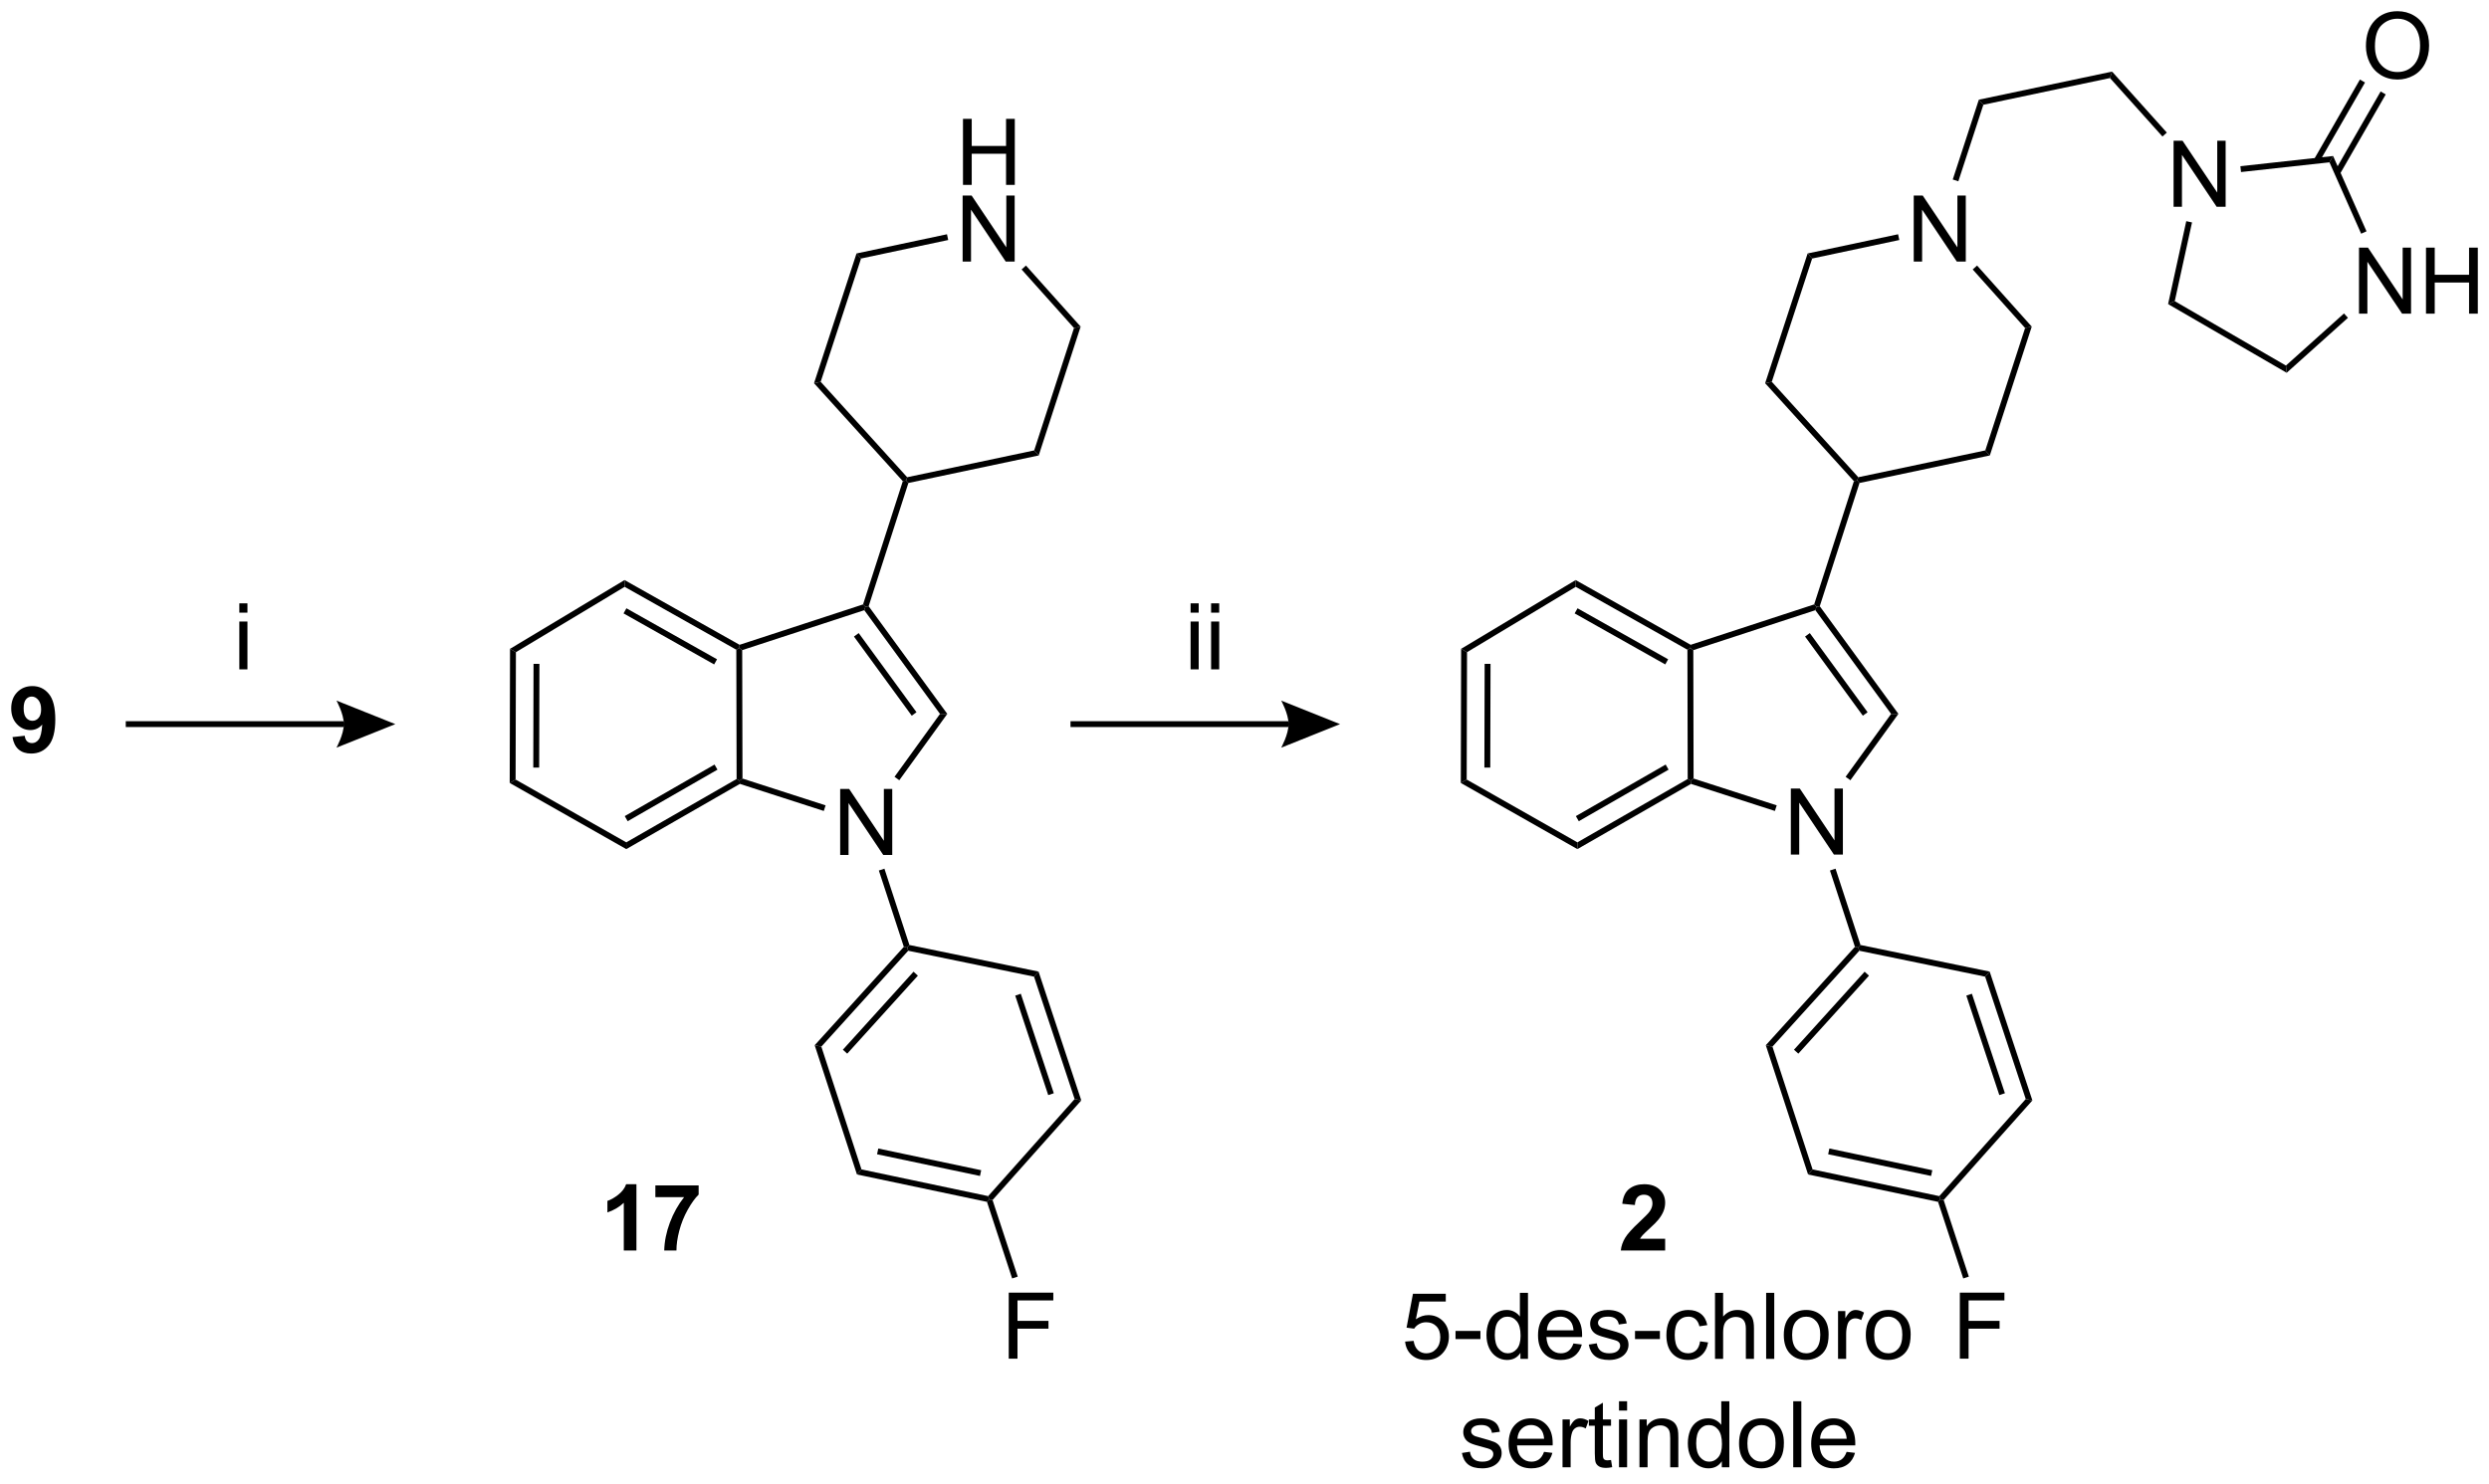 <?xml version="1.0" encoding="UTF-8"?>
<!DOCTYPE svg PUBLIC '-//W3C//DTD SVG 1.0//EN'
          'http://www.w3.org/TR/2001/REC-SVG-20010904/DTD/svg10.dtd'>
<svg stroke-dasharray="none" shape-rendering="auto" xmlns="http://www.w3.org/2000/svg" font-family="'Dialog'" text-rendering="auto" width="592" fill-opacity="1" color-interpolation="auto" color-rendering="auto" preserveAspectRatio="xMidYMid meet" font-size="12px" viewBox="0 0 592 353" fill="black" xmlns:xlink="http://www.w3.org/1999/xlink" stroke="black" image-rendering="auto" stroke-miterlimit="10" stroke-linecap="square" stroke-linejoin="miter" font-style="normal" stroke-width="1" height="353" stroke-dashoffset="0" font-weight="normal" stroke-opacity="1"
><!--Generated by the Batik Graphics2D SVG Generator--><defs id="genericDefs"
  /><g
  ><defs id="defs1"
    ><clipPath clipPathUnits="userSpaceOnUse" id="clipPath1"
      ><path d="M0.895 1.598 L222.89 1.598 L222.89 133.598 L0.895 133.598 L0.895 1.598 Z"
      /></clipPath
      ><clipPath clipPathUnits="userSpaceOnUse" id="clipPath2"
      ><path d="M7.085 0.65 L7.085 128.98 L222.908 128.98 L222.908 0.65 Z"
      /></clipPath
    ></defs
    ><g transform="scale(2.667,2.667) translate(-0.895,-1.598) matrix(1.029,0,0,1.029,-6.393,0.929)"
    ><path d="M79.899 74.772 L79.899 69.045 L80.677 69.045 L83.685 73.54 L83.685 69.045 L84.412 69.045 L84.412 74.772 L83.633 74.772 L80.625 70.272 L80.625 74.772 L79.899 74.772 Z" stroke="none" clip-path="url(#clipPath2)"
    /></g
    ><g transform="matrix(2.743,0,0,2.743,-19.434,-1.783)"
    ><path d="M90.586 16.686 L90.586 10.959 L91.344 10.959 L91.344 13.31 L94.321 13.31 L94.321 10.959 L95.079 10.959 L95.079 16.686 L94.321 16.686 L94.321 13.985 L91.344 13.985 L91.344 16.686 L90.586 16.686 Z" stroke="none" clip-path="url(#clipPath2)"
    /></g
    ><g transform="matrix(2.743,0,0,2.743,-19.434,-1.783)"
    ><path d="M90.555 23.335 L90.555 17.609 L91.334 17.609 L94.342 22.104 L94.342 17.609 L95.068 17.609 L95.068 23.335 L94.29 23.335 L91.282 18.835 L91.282 23.335 L90.555 23.335 Z" stroke="none" clip-path="url(#clipPath2)"
    /></g
    ><g transform="matrix(2.743,0,0,2.743,-19.434,-1.783)"
    ><path d="M94.553 118.496 L94.553 112.769 L98.418 112.769 L98.418 113.444 L95.311 113.444 L95.311 115.217 L97.998 115.217 L97.998 115.894 L95.311 115.894 L95.311 118.496 L94.553 118.496 Z" stroke="none" clip-path="url(#clipPath2)"
    /></g
    ><g transform="matrix(2.743,0,0,2.743,-19.434,-1.783)"
    ><path d="M51.31 56.928 L51.82 57.218 L51.793 68.264 L51.282 68.561 ZM53.348 58.229 L53.326 67.225 L53.837 67.227 L53.859 58.23 Z" stroke="none" clip-path="url(#clipPath2)"
    /></g
    ><g transform="matrix(2.743,0,0,2.743,-19.434,-1.783)"
    ><path d="M51.282 68.561 L51.793 68.264 L61.39 73.711 L61.391 74.299 Z" stroke="none" clip-path="url(#clipPath2)"
    /></g
    ><g transform="matrix(2.743,0,0,2.743,-19.434,-1.783)"
    ><path d="M61.391 74.299 L61.39 73.711 L70.956 68.217 L71.211 68.364 L71.24 68.642 ZM61.512 71.879 L69.297 67.407 L69.043 66.964 L61.257 71.436 Z" stroke="none" clip-path="url(#clipPath2)"
    /></g
    ><g transform="matrix(2.743,0,0,2.743,-19.434,-1.783)"
    ><path d="M71.213 56.578 L71.186 56.855 L70.931 57.005 L61.248 51.55 L61.239 50.96 ZM69.26 57.835 L61.402 53.409 L61.152 53.854 L69.009 58.28 Z" stroke="none" clip-path="url(#clipPath2)"
    /></g
    ><g transform="matrix(2.743,0,0,2.743,-19.434,-1.783)"
    ><path d="M61.239 50.96 L61.248 51.55 L51.82 57.218 L51.31 56.928 Z" stroke="none" clip-path="url(#clipPath2)"
    /></g
    ><g transform="matrix(2.743,0,0,2.743,-19.434,-1.783)"
    ><path d="M70.931 57.005 L71.186 56.855 L71.441 57.04 L71.466 68.178 L71.211 68.364 L70.956 68.217 Z" stroke="none" clip-path="url(#clipPath2)"
    /></g
    ><g transform="matrix(2.743,0,0,2.743,-19.434,-1.783)"
    ><path d="M71.24 68.642 L71.211 68.364 L71.466 68.178 L78.673 70.503 L78.516 70.989 Z" stroke="none" clip-path="url(#clipPath2)"
    /></g
    ><g transform="matrix(2.743,0,0,2.743,-19.434,-1.783)"
    ><path d="M85.063 68.325 L84.649 68.026 L88.594 62.572 L89.225 62.57 Z" stroke="none" clip-path="url(#clipPath2)"
    /></g
    ><g transform="matrix(2.743,0,0,2.743,-19.434,-1.783)"
    ><path d="M89.225 62.57 L88.594 62.572 L82.027 53.576 L82.123 53.276 L82.406 53.231 ZM86.555 62.426 L81.544 55.562 L81.132 55.863 L86.143 62.727 Z" stroke="none" clip-path="url(#clipPath2)"
    /></g
    ><g transform="matrix(2.743,0,0,2.743,-19.434,-1.783)"
    ><path d="M81.921 53.074 L82.123 53.276 L82.027 53.576 L71.441 57.04 L71.186 56.855 L71.213 56.578 Z" stroke="none" clip-path="url(#clipPath2)"
    /></g
    ><g transform="matrix(2.743,0,0,2.743,-19.434,-1.783)"
    ><path d="M82.406 53.231 L82.123 53.276 L81.921 53.074 L85.368 42.385 L85.656 42.323 L85.853 42.542 Z" stroke="none" clip-path="url(#clipPath2)"
    /></g
    ><g transform="matrix(2.743,0,0,2.743,-19.434,-1.783)"
    ><path d="M85.853 42.542 L85.656 42.323 L85.746 42.043 L96.76 39.717 L97.153 40.155 Z" stroke="none" clip-path="url(#clipPath2)"
    /></g
    ><g transform="matrix(2.743,0,0,2.743,-19.434,-1.783)"
    ><path d="M85.746 42.043 L85.656 42.323 L85.368 42.385 L77.67 33.888 L78.247 33.765 Z" stroke="none" clip-path="url(#clipPath2)"
    /></g
    ><g transform="matrix(2.743,0,0,2.743,-19.434,-1.783)"
    ><path d="M97.153 40.155 L96.76 39.717 L100.211 29.1 L100.787 28.979 Z" stroke="none" clip-path="url(#clipPath2)"
    /></g
    ><g transform="matrix(2.743,0,0,2.743,-19.434,-1.783)"
    ><path d="M100.787 28.979 L100.211 29.1 L95.667 24.023 L96.047 23.683 Z" stroke="none" clip-path="url(#clipPath2)"
    /></g
    ><g transform="matrix(2.743,0,0,2.743,-19.434,-1.783)"
    ><path d="M89.198 20.969 L89.304 21.468 L81.747 23.073 L81.353 22.635 Z" stroke="none" clip-path="url(#clipPath2)"
    /></g
    ><g transform="matrix(2.743,0,0,2.743,-19.434,-1.783)"
    ><path d="M81.353 22.635 L81.747 23.073 L78.247 33.765 L77.67 33.888 Z" stroke="none" clip-path="url(#clipPath2)"
    /></g
    ><g transform="matrix(2.743,0,0,2.743,-19.434,-1.783)"
    ><path d="M83.29 76.155 L83.774 75.997 L85.941 82.615 L85.744 82.835 L85.456 82.774 Z" stroke="none" clip-path="url(#clipPath2)"
    /></g
    ><g transform="matrix(2.743,0,0,2.743,-19.434,-1.783)"
    ><path d="M85.456 82.774 L85.744 82.835 L85.835 83.114 L78.304 91.431 L77.727 91.308 ZM86.297 84.932 L80.17 91.698 L80.548 92.04 L86.675 85.275 Z" stroke="none" clip-path="url(#clipPath2)"
    /></g
    ><g transform="matrix(2.743,0,0,2.743,-19.434,-1.783)"
    ><path d="M77.727 91.308 L78.304 91.431 L81.784 102.079 L81.391 102.518 Z" stroke="none" clip-path="url(#clipPath2)"
    /></g
    ><g transform="matrix(2.743,0,0,2.743,-19.434,-1.783)"
    ><path d="M81.391 102.518 L81.784 102.079 L92.769 104.396 L92.861 104.676 L92.665 104.895 ZM83.134 100.766 L92.06 102.648 L92.165 102.149 L83.24 100.267 Z" stroke="none" clip-path="url(#clipPath2)"
    /></g
    ><g transform="matrix(2.743,0,0,2.743,-19.434,-1.783)"
    ><path d="M93.149 104.736 L92.861 104.676 L92.769 104.396 L100.267 95.978 L100.844 96.097 Z" stroke="none" clip-path="url(#clipPath2)"
    /></g
    ><g transform="matrix(2.743,0,0,2.743,-19.434,-1.783)"
    ><path d="M100.844 96.097 L100.267 95.978 L96.747 85.362 L97.139 84.921 ZM98.461 95.474 L95.599 86.844 L95.115 87.005 L97.977 95.635 Z" stroke="none" clip-path="url(#clipPath2)"
    /></g
    ><g transform="matrix(2.743,0,0,2.743,-19.434,-1.783)"
    ><path d="M97.139 84.921 L96.747 85.362 L85.835 83.114 L85.744 82.835 L85.941 82.615 Z" stroke="none" clip-path="url(#clipPath2)"
    /></g
    ><g transform="matrix(2.743,0,0,2.743,-19.434,-1.783)"
    ><path d="M92.665 104.895 L92.861 104.676 L93.149 104.736 L95.333 111.378 L94.848 111.537 Z" stroke="none" clip-path="url(#clipPath2)"
    /></g
    ><g transform="matrix(2.743,0,0,2.743,-19.434,-1.783)"
    ><path d="M162.369 74.772 L162.369 69.045 L163.148 69.045 L166.156 73.54 L166.156 69.045 L166.882 69.045 L166.882 74.772 L166.104 74.772 L163.096 70.272 L163.096 74.772 L162.369 74.772 Z" stroke="none" clip-path="url(#clipPath2)"
    /></g
    ><g transform="matrix(2.743,0,0,2.743,-19.434,-1.783)"
    ><path d="M173.026 23.335 L173.026 17.609 L173.804 17.609 L176.812 22.104 L176.812 17.609 L177.539 17.609 L177.539 23.335 L176.76 23.335 L173.752 18.835 L173.752 23.335 L173.026 23.335 Z" stroke="none" clip-path="url(#clipPath2)"
    /></g
    ><g transform="matrix(2.743,0,0,2.743,-19.434,-1.783)"
    ><path d="M177.024 118.496 L177.024 112.769 L180.888 112.769 L180.888 113.444 L177.782 113.444 L177.782 115.217 L180.469 115.217 L180.469 115.894 L177.782 115.894 L177.782 118.496 L177.024 118.496 Z" stroke="none" clip-path="url(#clipPath2)"
    /></g
    ><g transform="matrix(2.743,0,0,2.743,-19.434,-1.783)"
    ><path d="M195.557 18.584 L195.557 12.857 L196.335 12.857 L199.343 17.352 L199.343 12.857 L200.07 12.857 L200.07 18.584 L199.291 18.584 L196.283 14.084 L196.283 18.584 L195.557 18.584 Z" stroke="none" clip-path="url(#clipPath2)"
    /></g
    ><g transform="matrix(2.743,0,0,2.743,-19.434,-1.783)"
    ><path d="M211.635 27.855 L211.635 22.128 L212.414 22.128 L215.421 26.623 L215.421 22.128 L216.148 22.128 L216.148 27.855 L215.369 27.855 L212.362 23.355 L212.362 27.855 L211.635 27.855 ZM217.444 27.855 L217.444 22.128 L218.201 22.128 L218.201 24.48 L221.178 24.48 L221.178 22.128 L221.936 22.128 L221.936 27.855 L221.178 27.855 L221.178 25.154 L218.201 25.154 L218.201 27.855 L217.444 27.855 Z" stroke="none" clip-path="url(#clipPath2)"
    /></g
    ><g transform="matrix(2.743,0,0,2.743,-19.434,-1.783)"
    ><path d="M212.236 4.661 Q212.236 3.234 213.002 2.43 Q213.767 1.622 214.978 1.622 Q215.77 1.622 216.405 2.003 Q217.043 2.38 217.377 3.057 Q217.713 3.734 217.713 4.594 Q217.713 5.466 217.361 6.154 Q217.01 6.841 216.364 7.195 Q215.72 7.55 214.973 7.55 Q214.166 7.55 213.528 7.159 Q212.892 6.766 212.564 6.091 Q212.236 5.414 212.236 4.661 ZM213.017 4.672 Q213.017 5.708 213.572 6.305 Q214.129 6.898 214.97 6.898 Q215.825 6.898 216.377 6.297 Q216.931 5.695 216.931 4.591 Q216.931 3.891 216.694 3.37 Q216.457 2.849 216.002 2.562 Q215.548 2.273 214.981 2.273 Q214.176 2.273 213.595 2.828 Q213.017 3.38 213.017 4.672 Z" stroke="none" clip-path="url(#clipPath2)"
    /></g
    ><g transform="matrix(2.743,0,0,2.743,-19.434,-1.783)"
    ><path d="M133.781 56.928 L134.291 57.218 L134.263 68.264 L133.752 68.561 ZM135.819 58.229 L135.797 67.225 L136.307 67.227 L136.329 58.23 Z" stroke="none" clip-path="url(#clipPath2)"
    /></g
    ><g transform="matrix(2.743,0,0,2.743,-19.434,-1.783)"
    ><path d="M133.752 68.561 L134.263 68.264 L143.861 73.711 L143.862 74.299 Z" stroke="none" clip-path="url(#clipPath2)"
    /></g
    ><g transform="matrix(2.743,0,0,2.743,-19.434,-1.783)"
    ><path d="M143.862 74.299 L143.861 73.711 L153.426 68.217 L153.682 68.364 L153.711 68.642 ZM143.982 71.879 L151.768 67.407 L151.514 66.964 L143.728 71.436 Z" stroke="none" clip-path="url(#clipPath2)"
    /></g
    ><g transform="matrix(2.743,0,0,2.743,-19.434,-1.783)"
    ><path d="M153.684 56.578 L153.656 56.855 L153.402 57.005 L143.718 51.55 L143.71 50.96 ZM151.73 57.835 L143.873 53.409 L143.623 53.854 L151.48 58.28 Z" stroke="none" clip-path="url(#clipPath2)"
    /></g
    ><g transform="matrix(2.743,0,0,2.743,-19.434,-1.783)"
    ><path d="M143.71 50.96 L143.718 51.55 L134.291 57.218 L133.781 56.928 Z" stroke="none" clip-path="url(#clipPath2)"
    /></g
    ><g transform="matrix(2.743,0,0,2.743,-19.434,-1.783)"
    ><path d="M153.402 57.005 L153.656 56.855 L153.912 57.04 L153.936 68.178 L153.682 68.364 L153.426 68.217 Z" stroke="none" clip-path="url(#clipPath2)"
    /></g
    ><g transform="matrix(2.743,0,0,2.743,-19.434,-1.783)"
    ><path d="M153.711 68.642 L153.682 68.364 L153.936 68.178 L161.144 70.503 L160.987 70.989 Z" stroke="none" clip-path="url(#clipPath2)"
    /></g
    ><g transform="matrix(2.743,0,0,2.743,-19.434,-1.783)"
    ><path d="M167.533 68.325 L167.12 68.026 L171.065 62.572 L171.696 62.57 Z" stroke="none" clip-path="url(#clipPath2)"
    /></g
    ><g transform="matrix(2.743,0,0,2.743,-19.434,-1.783)"
    ><path d="M171.696 62.57 L171.065 62.572 L164.497 53.576 L164.594 53.276 L164.877 53.231 ZM169.025 62.426 L164.014 55.562 L163.602 55.863 L168.613 62.727 Z" stroke="none" clip-path="url(#clipPath2)"
    /></g
    ><g transform="matrix(2.743,0,0,2.743,-19.434,-1.783)"
    ><path d="M164.391 53.074 L164.594 53.276 L164.497 53.576 L153.912 57.04 L153.656 56.855 L153.684 56.578 Z" stroke="none" clip-path="url(#clipPath2)"
    /></g
    ><g transform="matrix(2.743,0,0,2.743,-19.434,-1.783)"
    ><path d="M164.877 53.231 L164.594 53.276 L164.391 53.074 L167.838 42.385 L168.126 42.323 L168.324 42.542 Z" stroke="none" clip-path="url(#clipPath2)"
    /></g
    ><g transform="matrix(2.743,0,0,2.743,-19.434,-1.783)"
    ><path d="M168.324 42.542 L168.126 42.323 L168.217 42.043 L179.23 39.717 L179.624 40.155 Z" stroke="none" clip-path="url(#clipPath2)"
    /></g
    ><g transform="matrix(2.743,0,0,2.743,-19.434,-1.783)"
    ><path d="M168.217 42.043 L168.126 42.323 L167.838 42.385 L160.141 33.888 L160.718 33.765 Z" stroke="none" clip-path="url(#clipPath2)"
    /></g
    ><g transform="matrix(2.743,0,0,2.743,-19.434,-1.783)"
    ><path d="M179.624 40.155 L179.23 39.717 L182.682 29.1 L183.258 28.979 Z" stroke="none" clip-path="url(#clipPath2)"
    /></g
    ><g transform="matrix(2.743,0,0,2.743,-19.434,-1.783)"
    ><path d="M183.258 28.979 L182.682 29.1 L178.138 24.023 L178.518 23.683 Z" stroke="none" clip-path="url(#clipPath2)"
    /></g
    ><g transform="matrix(2.743,0,0,2.743,-19.434,-1.783)"
    ><path d="M171.669 20.969 L171.775 21.468 L164.218 23.073 L163.824 22.635 Z" stroke="none" clip-path="url(#clipPath2)"
    /></g
    ><g transform="matrix(2.743,0,0,2.743,-19.434,-1.783)"
    ><path d="M163.824 22.635 L164.218 23.073 L160.718 33.765 L160.141 33.888 Z" stroke="none" clip-path="url(#clipPath2)"
    /></g
    ><g transform="matrix(2.743,0,0,2.743,-19.434,-1.783)"
    ><path d="M165.76 76.155 L166.245 75.997 L168.411 82.615 L168.215 82.835 L167.926 82.774 Z" stroke="none" clip-path="url(#clipPath2)"
    /></g
    ><g transform="matrix(2.743,0,0,2.743,-19.434,-1.783)"
    ><path d="M167.926 82.774 L168.215 82.835 L168.306 83.114 L160.775 91.431 L160.198 91.308 ZM168.767 84.932 L162.641 91.698 L163.019 92.04 L169.146 85.275 Z" stroke="none" clip-path="url(#clipPath2)"
    /></g
    ><g transform="matrix(2.743,0,0,2.743,-19.434,-1.783)"
    ><path d="M160.198 91.308 L160.775 91.431 L164.255 102.079 L163.862 102.518 Z" stroke="none" clip-path="url(#clipPath2)"
    /></g
    ><g transform="matrix(2.743,0,0,2.743,-19.434,-1.783)"
    ><path d="M163.862 102.518 L164.255 102.079 L175.24 104.396 L175.332 104.676 L175.135 104.895 ZM165.605 100.766 L174.53 102.648 L174.636 102.149 L165.71 100.267 Z" stroke="none" clip-path="url(#clipPath2)"
    /></g
    ><g transform="matrix(2.743,0,0,2.743,-19.434,-1.783)"
    ><path d="M175.62 104.736 L175.332 104.676 L175.24 104.396 L182.738 95.978 L183.315 96.097 Z" stroke="none" clip-path="url(#clipPath2)"
    /></g
    ><g transform="matrix(2.743,0,0,2.743,-19.434,-1.783)"
    ><path d="M183.315 96.097 L182.738 95.978 L179.218 85.362 L179.609 84.921 ZM180.932 95.474 L178.07 86.844 L177.586 87.005 L180.447 95.635 Z" stroke="none" clip-path="url(#clipPath2)"
    /></g
    ><g transform="matrix(2.743,0,0,2.743,-19.434,-1.783)"
    ><path d="M179.609 84.921 L179.218 85.362 L168.306 83.114 L168.215 82.835 L168.411 82.615 Z" stroke="none" clip-path="url(#clipPath2)"
    /></g
    ><g transform="matrix(2.743,0,0,2.743,-19.434,-1.783)"
    ><path d="M175.135 104.895 L175.332 104.676 L175.62 104.736 L177.804 111.378 L177.319 111.537 Z" stroke="none" clip-path="url(#clipPath2)"
    /></g
    ><g transform="matrix(2.743,0,0,2.743,-19.434,-1.783)"
    ><path d="M176.894 16.376 L176.409 16.218 L178.67 9.297 L179.063 9.736 Z" stroke="none" clip-path="url(#clipPath2)"
    /></g
    ><g transform="matrix(2.743,0,0,2.743,-19.434,-1.783)"
    ><path d="M179.063 9.736 L178.67 9.297 L190.224 6.86 L190.041 7.42 Z" stroke="none" clip-path="url(#clipPath2)"
    /></g
    ><g transform="matrix(2.743,0,0,2.743,-19.434,-1.783)"
    ><path d="M190.041 7.42 L190.224 6.86 L194.971 12.15 L194.592 12.491 Z" stroke="none" clip-path="url(#clipPath2)"
    /></g
    ><g transform="matrix(2.743,0,0,2.743,-19.434,-1.783)"
    ><path d="M196.657 19.833 L197.156 19.942 L195.659 26.771 L195.081 27.026 Z" stroke="none" clip-path="url(#clipPath2)"
    /></g
    ><g transform="matrix(2.743,0,0,2.743,-19.434,-1.783)"
    ><path d="M195.081 27.026 L195.659 26.771 L205.299 32.357 L205.364 32.984 Z" stroke="none" clip-path="url(#clipPath2)"
    /></g
    ><g transform="matrix(2.743,0,0,2.743,-19.434,-1.783)"
    ><path d="M205.364 32.984 L205.299 32.357 L210.334 27.838 L210.675 28.218 Z" stroke="none" clip-path="url(#clipPath2)"
    /></g
    ><g transform="matrix(2.743,0,0,2.743,-19.434,-1.783)"
    ><path d="M212.287 20.713 L211.821 20.92 L209.075 14.729 L209.39 14.181 Z" stroke="none" clip-path="url(#clipPath2)"
    /></g
    ><g transform="matrix(2.743,0,0,2.743,-19.434,-1.783)"
    ><path d="M209.39 14.181 L209.075 14.729 L201.404 15.572 L201.349 15.065 Z" stroke="none" clip-path="url(#clipPath2)"
    /></g
    ><g transform="matrix(2.743,0,0,2.743,-19.434,-1.783)"
    ><path d="M209.974 15.756 L213.953 8.839 L213.511 8.585 L209.532 15.502 ZM208.178 14.723 L212.156 7.806 L211.714 7.551 L207.736 14.468 Z" stroke="none" clip-path="url(#clipPath2)"
    /></g
    ><g transform="matrix(2.743,0,0,2.743,-19.434,-1.783)"
    ><path d="M8.167 64.583 L9.229 64.466 Q9.268 64.791 9.432 64.947 Q9.597 65.103 9.865 65.103 Q10.206 65.103 10.443 64.791 Q10.682 64.478 10.748 63.494 Q10.334 63.973 9.714 63.973 Q9.037 63.973 8.547 63.453 Q8.057 62.932 8.057 62.096 Q8.057 61.223 8.573 60.692 Q9.091 60.158 9.893 60.158 Q10.763 60.158 11.32 60.833 Q11.88 61.505 11.88 63.049 Q11.88 64.619 11.297 65.314 Q10.716 66.01 9.784 66.01 Q9.112 66.01 8.698 65.653 Q8.284 65.294 8.167 64.583 ZM10.651 62.184 Q10.651 61.653 10.406 61.361 Q10.162 61.067 9.841 61.067 Q9.537 61.067 9.336 61.309 Q9.136 61.549 9.136 62.096 Q9.136 62.65 9.354 62.911 Q9.573 63.169 9.901 63.169 Q10.216 63.169 10.432 62.919 Q10.651 62.669 10.651 62.184 Z" stroke="none" clip-path="url(#clipPath2)"
    /></g
    ><g transform="matrix(2.743,0,0,2.743,-19.434,-1.783)"
    ><path d="M27.837 53.789 L27.837 52.981 L28.541 52.981 L28.541 53.789 L27.837 53.789 ZM27.837 58.708 L27.837 54.559 L28.541 54.559 L28.541 58.708 L27.837 58.708 Z" stroke="none" clip-path="url(#clipPath2)"
    /></g
    ><g transform="matrix(2.743,0,0,2.743,-19.434,-1.783)"
    ><path d="M62.27 109.114 L61.174 109.114 L61.174 104.976 Q60.572 105.539 59.754 105.81 L59.754 104.812 Q60.184 104.672 60.687 104.281 Q61.192 103.888 61.379 103.364 L62.27 103.364 L62.27 109.114 ZM63.912 104.484 L63.912 103.466 L67.665 103.466 L67.665 104.263 Q67.201 104.719 66.719 105.575 Q66.24 106.429 65.987 107.393 Q65.735 108.356 65.74 109.114 L64.68 109.114 Q64.709 107.927 65.17 106.692 Q65.633 105.458 66.407 104.484 L63.912 104.484 Z" stroke="none" clip-path="url(#clipPath2)"
    /></g
    ><g transform="matrix(2.743,0,0,2.743,-19.434,-1.783)"
    ><path d="M110.322 53.789 L110.322 52.981 L111.025 52.981 L111.025 53.789 L110.322 53.789 ZM110.322 58.708 L110.322 54.559 L111.025 54.559 L111.025 58.708 L110.322 58.708 ZM112.1 53.789 L112.1 52.981 L112.803 52.981 L112.803 53.789 L112.1 53.789 ZM112.1 58.708 L112.1 54.559 L112.803 54.559 L112.803 58.708 L112.1 58.708 Z" stroke="none" clip-path="url(#clipPath2)"
    /></g
    ><g transform="matrix(2.743,0,0,2.743,-19.434,-1.783)"
    ><path d="M151.471 108.094 L151.471 109.114 L147.625 109.114 Q147.687 108.536 148 108.018 Q148.312 107.5 149.234 106.646 Q149.976 105.953 150.143 105.708 Q150.369 105.367 150.369 105.036 Q150.369 104.669 150.171 104.471 Q149.976 104.273 149.627 104.273 Q149.283 104.273 149.08 104.481 Q148.877 104.687 148.846 105.169 L147.752 105.06 Q147.851 104.153 148.367 103.76 Q148.882 103.364 149.656 103.364 Q150.502 103.364 150.987 103.823 Q151.471 104.278 151.471 104.958 Q151.471 105.344 151.333 105.695 Q151.195 106.044 150.893 106.427 Q150.695 106.679 150.174 107.156 Q149.656 107.632 149.515 107.789 Q149.377 107.945 149.291 108.094 L151.471 108.094 Z" stroke="none" clip-path="url(#clipPath2)"
    /></g
    ><g transform="matrix(2.743,0,0,2.743,-19.434,-1.783)"
    ><path d="M128.923 117.014 L129.66 116.952 Q129.744 117.491 130.041 117.762 Q130.34 118.032 130.762 118.032 Q131.27 118.032 131.621 117.65 Q131.973 117.267 131.973 116.634 Q131.973 116.032 131.634 115.686 Q131.298 115.337 130.751 115.337 Q130.41 115.337 130.137 115.493 Q129.863 115.647 129.707 115.892 L129.048 115.806 L129.603 112.866 L132.449 112.866 L132.449 113.538 L130.166 113.538 L129.856 115.077 Q130.371 114.717 130.939 114.717 Q131.689 114.717 132.205 115.238 Q132.72 115.757 132.72 116.572 Q132.72 117.35 132.267 117.915 Q131.715 118.613 130.762 118.613 Q129.981 118.613 129.486 118.176 Q128.994 117.736 128.923 117.014 ZM133.294 116.796 L133.294 116.087 L135.453 116.087 L135.453 116.796 L133.294 116.796 ZM138.922 118.514 L138.922 117.991 Q138.529 118.608 137.763 118.608 Q137.266 118.608 136.849 118.335 Q136.435 118.061 136.206 117.572 Q135.977 117.079 135.977 116.444 Q135.977 115.822 136.182 115.316 Q136.391 114.811 136.805 114.543 Q137.219 114.272 137.732 114.272 Q138.107 114.272 138.399 114.431 Q138.693 114.587 138.875 114.842 L138.875 112.788 L139.576 112.788 L139.576 118.514 L138.922 118.514 ZM136.701 116.444 Q136.701 117.241 137.037 117.637 Q137.373 118.03 137.828 118.03 Q138.289 118.03 138.612 117.652 Q138.935 117.275 138.935 116.501 Q138.935 115.65 138.607 115.251 Q138.279 114.853 137.797 114.853 Q137.328 114.853 137.013 115.236 Q136.701 115.618 136.701 116.444 ZM143.52 117.178 L144.246 117.267 Q144.074 117.905 143.608 118.257 Q143.145 118.608 142.423 118.608 Q141.512 118.608 140.978 118.048 Q140.447 117.486 140.447 116.475 Q140.447 115.428 140.986 114.85 Q141.525 114.272 142.384 114.272 Q143.215 114.272 143.741 114.84 Q144.27 115.405 144.27 116.431 Q144.27 116.493 144.267 116.618 L141.173 116.618 Q141.212 117.303 141.559 117.668 Q141.908 118.03 142.426 118.03 Q142.814 118.03 143.087 117.827 Q143.361 117.624 143.52 117.178 ZM141.212 116.04 L143.528 116.04 Q143.481 115.517 143.262 115.257 Q142.926 114.85 142.392 114.85 Q141.908 114.85 141.577 115.176 Q141.246 115.499 141.212 116.04 ZM144.849 117.275 L145.544 117.165 Q145.602 117.585 145.87 117.809 Q146.138 118.03 146.617 118.03 Q147.102 118.03 147.336 117.832 Q147.571 117.634 147.571 117.368 Q147.571 117.132 147.365 116.993 Q147.219 116.9 146.646 116.757 Q145.873 116.561 145.573 116.418 Q145.274 116.275 145.12 116.025 Q144.966 115.772 144.966 115.467 Q144.966 115.189 145.091 114.954 Q145.219 114.717 145.438 114.561 Q145.602 114.439 145.886 114.355 Q146.169 114.272 146.492 114.272 Q146.982 114.272 147.349 114.413 Q147.719 114.553 147.893 114.793 Q148.071 115.032 148.138 115.436 L147.451 115.53 Q147.404 115.21 147.177 115.03 Q146.953 114.85 146.544 114.85 Q146.06 114.85 145.852 115.012 Q145.646 115.171 145.646 115.384 Q145.646 115.522 145.732 115.632 Q145.818 115.743 146 115.819 Q146.107 115.858 146.623 115.999 Q147.367 116.197 147.662 116.324 Q147.958 116.452 148.125 116.694 Q148.294 116.936 148.294 117.296 Q148.294 117.647 148.089 117.957 Q147.883 118.267 147.495 118.439 Q147.109 118.608 146.623 118.608 Q145.813 118.608 145.388 118.272 Q144.966 117.936 144.849 117.275 ZM148.857 116.796 L148.857 116.087 L151.016 116.087 L151.016 116.796 L148.857 116.796 ZM154.5 116.993 L155.193 117.085 Q155.078 117.798 154.612 118.204 Q154.146 118.608 153.466 118.608 Q152.615 118.608 152.096 118.051 Q151.578 117.493 151.578 116.454 Q151.578 115.782 151.8 115.28 Q152.024 114.775 152.479 114.525 Q152.935 114.272 153.469 114.272 Q154.146 114.272 154.576 114.613 Q155.005 114.954 155.125 115.585 L154.443 115.689 Q154.344 115.272 154.096 115.061 Q153.849 114.85 153.498 114.85 Q152.966 114.85 152.633 115.23 Q152.302 115.611 152.302 116.436 Q152.302 117.272 152.623 117.652 Q152.943 118.03 153.458 118.03 Q153.873 118.03 154.149 117.777 Q154.427 117.522 154.5 116.993 ZM155.794 118.514 L155.794 112.788 L156.498 112.788 L156.498 114.842 Q156.99 114.272 157.74 114.272 Q158.201 114.272 158.539 114.454 Q158.88 114.634 159.026 114.954 Q159.172 115.275 159.172 115.884 L159.172 118.514 L158.469 118.514 L158.469 115.884 Q158.469 115.358 158.24 115.118 Q158.013 114.876 157.594 114.876 Q157.281 114.876 157.005 115.04 Q156.732 115.202 156.615 115.48 Q156.498 115.757 156.498 116.243 L156.498 118.514 L155.794 118.514 ZM160.228 118.514 L160.228 112.788 L160.931 112.788 L160.931 118.514 L160.228 118.514 ZM161.758 116.439 Q161.758 115.288 162.399 114.733 Q162.935 114.272 163.703 114.272 Q164.56 114.272 165.102 114.832 Q165.646 115.392 165.646 116.382 Q165.646 117.181 165.404 117.642 Q165.164 118.1 164.706 118.355 Q164.248 118.608 163.703 118.608 Q162.833 118.608 162.294 118.051 Q161.758 117.491 161.758 116.439 ZM162.482 116.439 Q162.482 117.236 162.828 117.634 Q163.177 118.03 163.703 118.03 Q164.227 118.03 164.573 117.632 Q164.922 117.233 164.922 116.415 Q164.922 115.647 164.573 115.251 Q164.224 114.853 163.703 114.853 Q163.177 114.853 162.828 115.249 Q162.482 115.642 162.482 116.439 ZM166.462 118.514 L166.462 114.366 L167.095 114.366 L167.095 114.993 Q167.337 114.553 167.541 114.413 Q167.746 114.272 167.994 114.272 Q168.348 114.272 168.715 114.499 L168.473 115.15 Q168.215 114.999 167.957 114.999 Q167.728 114.999 167.543 115.137 Q167.361 115.275 167.283 115.522 Q167.166 115.897 167.166 116.342 L167.166 118.514 L166.462 118.514 ZM168.871 116.439 Q168.871 115.288 169.512 114.733 Q170.048 114.272 170.817 114.272 Q171.673 114.272 172.215 114.832 Q172.759 115.392 172.759 116.382 Q172.759 117.181 172.517 117.642 Q172.278 118.1 171.819 118.355 Q171.361 118.608 170.817 118.608 Q169.947 118.608 169.408 118.051 Q168.871 117.491 168.871 116.439 ZM169.595 116.439 Q169.595 117.236 169.942 117.634 Q170.291 118.03 170.817 118.03 Q171.34 118.03 171.686 117.632 Q172.035 117.233 172.035 116.415 Q172.035 115.647 171.686 115.251 Q171.337 114.853 170.817 114.853 Q170.291 114.853 169.942 115.249 Q169.595 115.642 169.595 116.439 Z" stroke="none" clip-path="url(#clipPath2)"
    /></g
    ><g transform="matrix(2.743,0,0,2.743,-19.434,-1.783)"
    ><path d="M133.849 126.675 L134.544 126.565 Q134.602 126.985 134.87 127.209 Q135.138 127.43 135.617 127.43 Q136.102 127.43 136.336 127.232 Q136.57 127.034 136.57 126.769 Q136.57 126.531 136.365 126.394 Q136.219 126.3 135.646 126.156 Q134.873 125.961 134.573 125.818 Q134.274 125.675 134.12 125.425 Q133.966 125.172 133.966 124.867 Q133.966 124.589 134.091 124.354 Q134.219 124.117 134.438 123.961 Q134.602 123.839 134.886 123.755 Q135.169 123.672 135.492 123.672 Q135.982 123.672 136.349 123.813 Q136.719 123.953 136.893 124.193 Q137.07 124.433 137.138 124.836 L136.451 124.93 Q136.404 124.61 136.177 124.43 Q135.953 124.25 135.544 124.25 Q135.06 124.25 134.852 124.412 Q134.646 124.57 134.646 124.784 Q134.646 124.922 134.732 125.031 Q134.818 125.144 135 125.219 Q135.107 125.258 135.623 125.399 Q136.367 125.597 136.662 125.724 Q136.958 125.852 137.125 126.094 Q137.294 126.336 137.294 126.695 Q137.294 127.047 137.089 127.357 Q136.883 127.667 136.495 127.839 Q136.109 128.008 135.623 128.008 Q134.813 128.008 134.388 127.672 Q133.966 127.336 133.849 126.675 ZM140.969 126.578 L141.695 126.667 Q141.524 127.305 141.057 127.656 Q140.594 128.008 139.873 128.008 Q138.961 128.008 138.427 127.448 Q137.896 126.886 137.896 125.875 Q137.896 124.828 138.435 124.25 Q138.974 123.672 139.833 123.672 Q140.664 123.672 141.19 124.24 Q141.719 124.805 141.719 125.831 Q141.719 125.894 141.716 126.019 L138.623 126.019 Q138.662 126.703 139.008 127.068 Q139.357 127.43 139.875 127.43 Q140.263 127.43 140.537 127.227 Q140.81 127.024 140.969 126.578 ZM138.662 125.44 L140.977 125.44 Q140.93 124.917 140.711 124.656 Q140.375 124.25 139.841 124.25 Q139.357 124.25 139.026 124.576 Q138.695 124.899 138.662 125.44 ZM142.572 127.914 L142.572 123.766 L143.205 123.766 L143.205 124.394 Q143.447 123.953 143.65 123.813 Q143.856 123.672 144.103 123.672 Q144.457 123.672 144.824 123.899 L144.582 124.55 Q144.324 124.399 144.066 124.399 Q143.837 124.399 143.653 124.537 Q143.47 124.675 143.392 124.922 Q143.275 125.297 143.275 125.742 L143.275 127.914 L142.572 127.914 ZM146.778 127.284 L146.879 127.906 Q146.582 127.969 146.348 127.969 Q145.965 127.969 145.754 127.849 Q145.543 127.727 145.457 127.529 Q145.371 127.331 145.371 126.698 L145.371 124.313 L144.856 124.313 L144.856 123.766 L145.371 123.766 L145.371 122.737 L146.072 122.315 L146.072 123.766 L146.778 123.766 L146.778 124.313 L146.072 124.313 L146.072 126.737 Q146.072 127.039 146.108 127.125 Q146.145 127.211 146.228 127.263 Q146.314 127.313 146.47 127.313 Q146.587 127.313 146.778 127.284 ZM147.469 122.995 L147.469 122.188 L148.172 122.188 L148.172 122.995 L147.469 122.995 ZM147.469 127.914 L147.469 123.766 L148.172 123.766 L148.172 127.914 L147.469 127.914 ZM149.244 127.914 L149.244 123.766 L149.876 123.766 L149.876 124.354 Q150.332 123.672 151.197 123.672 Q151.572 123.672 151.884 123.808 Q152.199 123.94 152.356 124.159 Q152.512 124.378 152.574 124.68 Q152.613 124.875 152.613 125.362 L152.613 127.914 L151.91 127.914 L151.91 125.391 Q151.91 124.961 151.827 124.748 Q151.746 124.534 151.538 124.409 Q151.33 124.281 151.048 124.281 Q150.598 124.281 150.272 124.568 Q149.947 124.852 149.947 125.649 L149.947 127.914 L149.244 127.914 ZM156.383 127.914 L156.383 127.391 Q155.99 128.008 155.224 128.008 Q154.727 128.008 154.31 127.735 Q153.896 127.461 153.667 126.972 Q153.438 126.479 153.438 125.844 Q153.438 125.222 153.643 124.716 Q153.852 124.211 154.266 123.943 Q154.68 123.672 155.193 123.672 Q155.568 123.672 155.859 123.831 Q156.154 123.987 156.336 124.242 L156.336 122.188 L157.037 122.188 L157.037 127.914 L156.383 127.914 ZM154.162 125.844 Q154.162 126.641 154.498 127.037 Q154.833 127.43 155.289 127.43 Q155.75 127.43 156.073 127.052 Q156.396 126.675 156.396 125.901 Q156.396 125.05 156.068 124.651 Q155.74 124.253 155.258 124.253 Q154.789 124.253 154.474 124.636 Q154.162 125.019 154.162 125.844 ZM157.879 125.839 Q157.879 124.688 158.52 124.133 Q159.056 123.672 159.824 123.672 Q160.681 123.672 161.223 124.232 Q161.767 124.792 161.767 125.781 Q161.767 126.581 161.525 127.042 Q161.285 127.5 160.827 127.755 Q160.369 128.008 159.824 128.008 Q158.955 128.008 158.416 127.451 Q157.879 126.891 157.879 125.839 ZM158.603 125.839 Q158.603 126.636 158.949 127.034 Q159.298 127.43 159.824 127.43 Q160.348 127.43 160.694 127.031 Q161.043 126.633 161.043 125.815 Q161.043 125.047 160.694 124.651 Q160.345 124.253 159.824 124.253 Q159.298 124.253 158.949 124.649 Q158.603 125.042 158.603 125.839 ZM162.576 127.914 L162.576 122.188 L163.279 122.188 L163.279 127.914 L162.576 127.914 ZM167.207 126.578 L167.934 126.667 Q167.762 127.305 167.296 127.656 Q166.832 128.008 166.111 128.008 Q165.199 128.008 164.666 127.448 Q164.134 126.886 164.134 125.875 Q164.134 124.828 164.673 124.25 Q165.212 123.672 166.072 123.672 Q166.903 123.672 167.429 124.24 Q167.957 124.805 167.957 125.831 Q167.957 125.894 167.955 126.019 L164.861 126.019 Q164.9 126.703 165.246 127.068 Q165.595 127.43 166.113 127.43 Q166.501 127.43 166.775 127.227 Q167.048 127.024 167.207 126.578 ZM164.9 125.44 L167.215 125.44 Q167.168 124.917 166.949 124.656 Q166.613 124.25 166.08 124.25 Q165.595 124.25 165.264 124.576 Q164.934 124.899 164.9 125.44 Z" stroke="none" clip-path="url(#clipPath2)"
    /></g
    ><g transform="matrix(2.743,0,0,2.743,-19.434,-1.783)"
    ><path d="M17.99 63.713 L36.898 63.713 L36.898 63.203 L17.99 63.203 ZM41.363 63.458 L36.261 65.499 C36.261 65.499 36.898 64.351 36.898 63.458 C36.898 62.565 36.261 61.417 36.261 61.417 Z" stroke="none" clip-path="url(#clipPath2)"
    /></g
    ><g transform="matrix(2.743,0,0,2.743,-19.434,-1.783)"
    ><path d="M99.908 63.713 L118.816 63.713 L118.816 63.203 L99.908 63.203 ZM123.281 63.458 L118.179 65.499 C118.179 65.499 118.816 64.351 118.816 63.458 C118.816 62.565 118.179 61.417 118.179 61.417 Z" stroke="none" clip-path="url(#clipPath2)"
    /></g
  ></g
></svg
>
